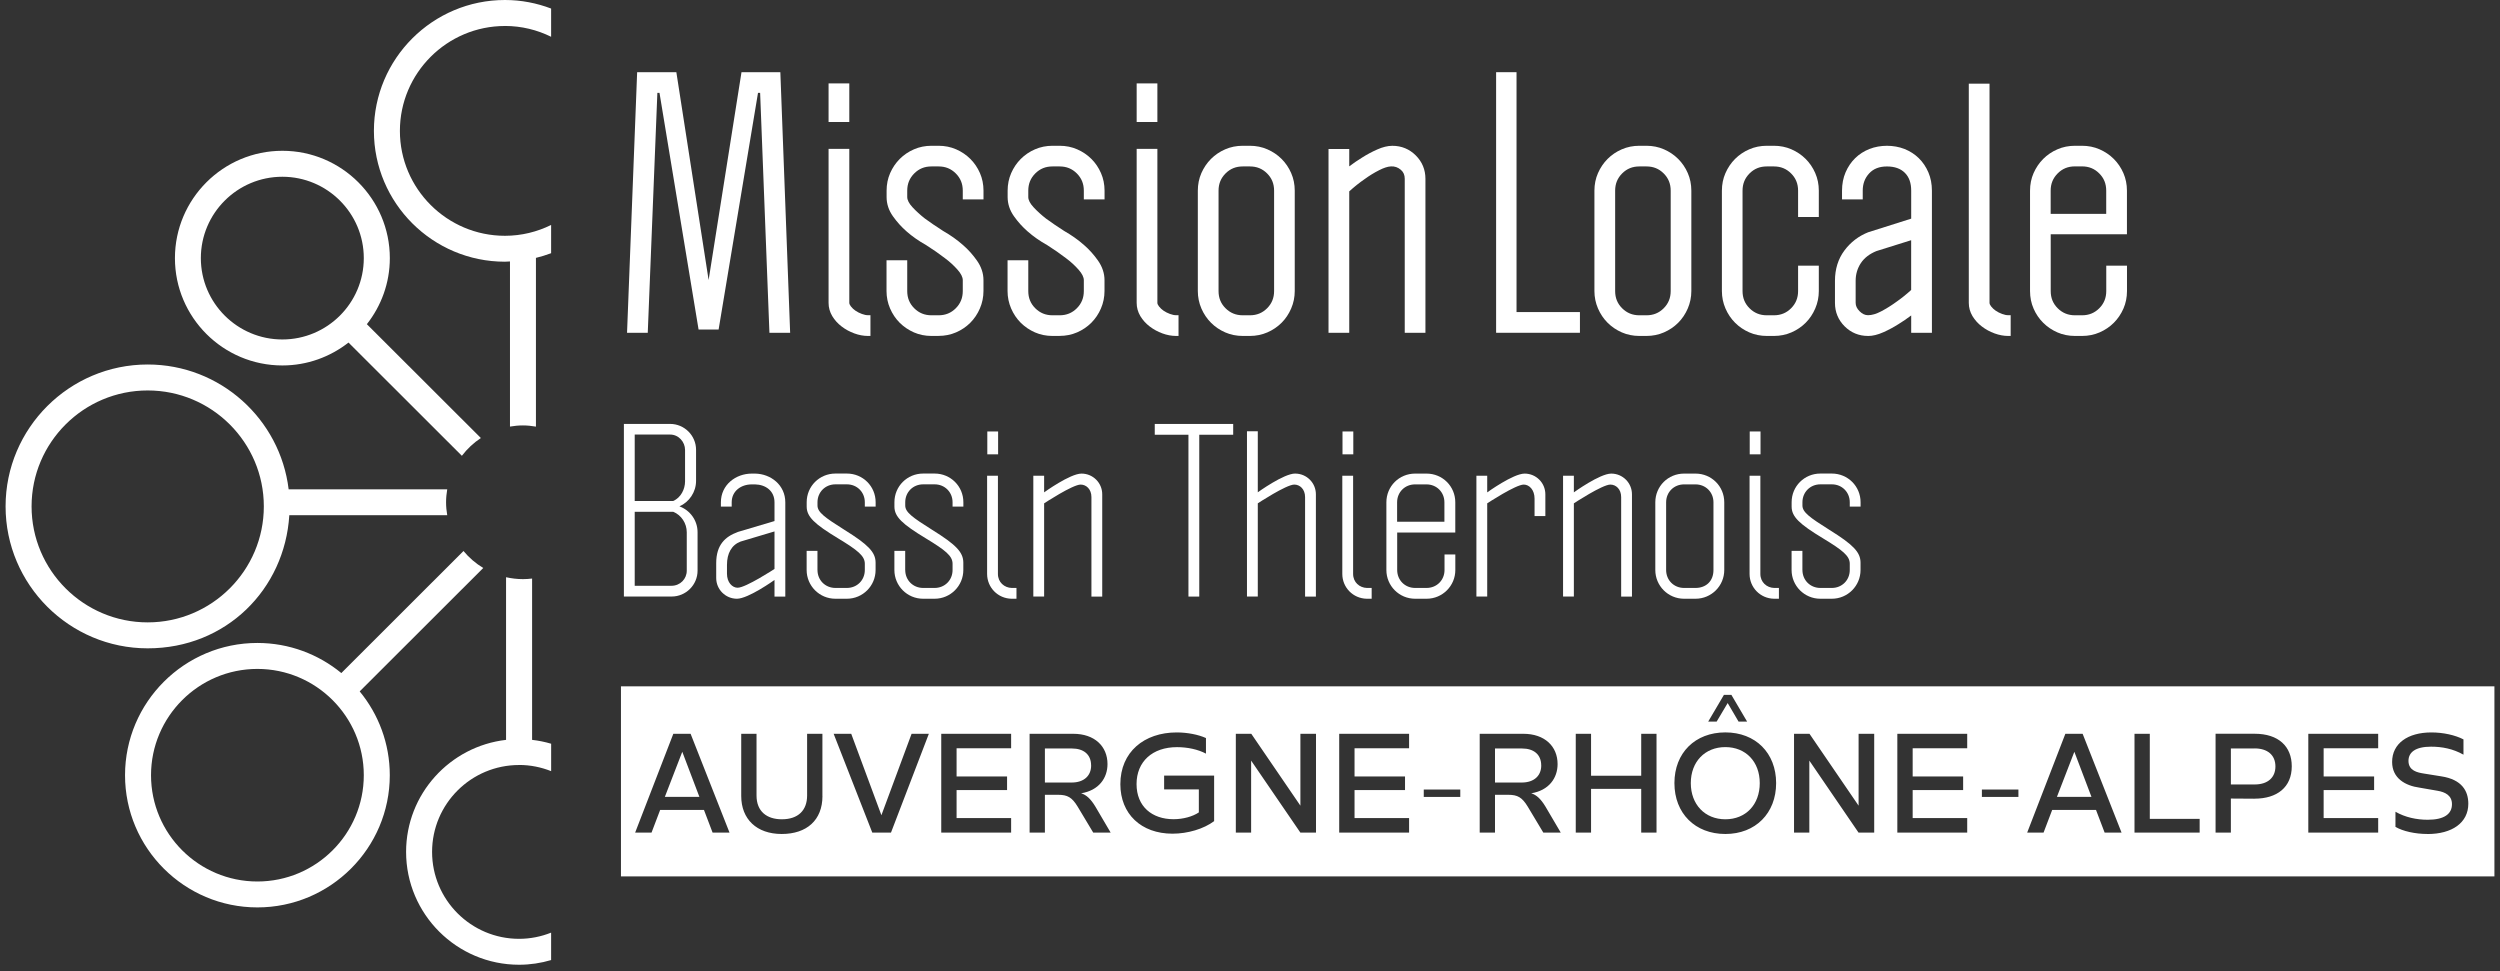 <svg width="224" height="87" viewBox="0 0 224 87" fill="none" xmlns="http://www.w3.org/2000/svg">
<rect x="0" y="0" width="224" height="87" fill="#333333" stroke="none"/>
<g clip-path="url(#clip0_3299_3244)">
<path d="M40.072 43.844H25.863C25.103 37.553 19.734 32.659 13.234 32.659C6.213 32.659 0.5 38.364 0.5 45.373C0.5 52.382 6.213 58.091 13.234 58.091C20.255 58.091 25.513 52.808 25.922 46.163H40.072C40.006 45.786 39.968 45.401 39.968 45.002C39.968 44.604 40.009 44.219 40.072 43.841V43.844ZM13.234 55.765C7.497 55.765 2.829 51.106 2.829 45.373C2.829 39.64 7.497 34.985 13.234 34.985C18.971 34.985 23.639 39.643 23.639 45.373C23.639 51.103 18.971 55.765 13.234 55.765Z" fill="white"/>
<path d="M32.871 29.047C34.155 27.414 34.929 25.362 34.929 23.13C34.929 17.827 30.608 13.511 25.301 13.511C19.995 13.511 15.674 17.827 15.674 23.13C15.674 28.433 19.991 32.745 25.301 32.745C27.536 32.745 29.591 31.972 31.226 30.693L41.384 40.839C41.859 40.219 42.432 39.678 43.085 39.248L32.871 29.047ZM17.996 23.127C17.996 19.106 21.272 15.837 25.298 15.837C29.324 15.837 32.596 19.106 32.596 23.127C32.596 27.147 29.324 30.416 25.298 30.416C21.272 30.416 17.996 27.147 17.996 23.127Z" fill="white"/>
<path d="M45.243 2.326C46.728 2.326 48.13 2.679 49.38 3.296V0.766C48.092 0.277 46.701 0 45.243 0C38.77 0 33.502 5.258 33.502 11.726C33.502 18.194 38.77 23.449 45.243 23.449C45.396 23.449 45.541 23.432 45.694 23.425V38.222C46.072 38.156 46.461 38.118 46.857 38.118C47.252 38.118 47.641 38.16 48.02 38.226V23.106C48.484 22.992 48.939 22.853 49.38 22.687V20.156C48.13 20.773 46.728 21.127 45.243 21.127C40.054 21.127 35.831 16.908 35.831 11.73C35.831 6.551 40.054 2.329 45.243 2.329V2.326Z" fill="white"/>
<path d="M46.513 68.541C47.526 68.541 48.495 68.742 49.383 69.096V66.638C48.831 66.475 48.262 66.358 47.676 66.292V51.838C47.408 51.869 47.134 51.89 46.857 51.89C46.336 51.89 45.833 51.827 45.343 51.72V66.292C40.307 66.871 36.386 71.151 36.386 76.33C36.386 81.907 40.929 86.441 46.51 86.441C47.506 86.441 48.467 86.292 49.38 86.022V83.564C48.491 83.918 47.523 84.119 46.51 84.119C42.209 84.119 38.715 80.628 38.715 76.33C38.715 72.032 42.209 68.545 46.51 68.545L46.513 68.541Z" fill="white"/>
<path d="M43.299 50.891C42.626 50.486 42.026 49.973 41.529 49.37L30.583 60.306C28.535 58.624 25.912 57.609 23.062 57.609C16.524 57.609 11.203 62.926 11.203 69.46C11.203 75.994 16.524 81.304 23.062 81.304C29.601 81.304 34.925 75.99 34.925 69.46C34.925 66.611 33.911 63.994 32.228 61.949L43.299 50.891ZM32.596 69.46C32.596 74.711 28.32 78.982 23.062 78.982C17.804 78.982 13.532 74.711 13.532 69.46C13.532 64.209 17.808 59.935 23.062 59.935C28.317 59.935 32.596 64.209 32.596 69.46Z" fill="white"/>
<path d="M70.797 29.817H68.941L68.108 8.322H67.917L64.387 29.529H62.593L59.091 8.322H58.9L58.039 29.817H56.183L57.088 6.468H60.601L63.492 25.092L66.438 6.468H69.919L70.797 29.817Z" fill="white"/>
<path d="M77.992 30.101H77.78C77.374 30.101 76.958 30.025 76.545 29.872C76.135 29.723 75.753 29.515 75.413 29.255C75.07 28.995 74.785 28.68 74.57 28.323C74.351 27.955 74.24 27.557 74.24 27.137V13.341H76.097V27.137C76.097 27.224 76.146 27.331 76.239 27.453C76.35 27.598 76.489 27.727 76.649 27.837C76.815 27.952 77.006 28.049 77.222 28.128C77.437 28.208 77.614 28.243 77.78 28.243H77.992V30.097V30.101ZM76.097 10.929H74.24V7.47H76.097V10.929Z" fill="white"/>
<path d="M84.093 30.101H83.461C82.899 30.101 82.368 29.993 81.885 29.782C81.406 29.57 80.98 29.283 80.615 28.922C80.254 28.562 79.963 28.129 79.751 27.64C79.539 27.148 79.432 26.624 79.432 26.08V23.317H81.288V26.08C81.288 26.697 81.493 27.2 81.917 27.622C82.34 28.042 82.843 28.25 83.461 28.25H84.093C84.71 28.25 85.214 28.045 85.637 27.622C86.057 27.2 86.265 26.697 86.265 26.08V25.106C86.265 24.836 86.109 24.52 85.8 24.17C85.467 23.792 85.085 23.442 84.658 23.127C84.162 22.745 83.6 22.354 82.979 21.959C82.33 21.598 81.736 21.182 81.229 20.735C80.782 20.347 80.369 19.889 80.008 19.38C79.629 18.849 79.439 18.267 79.439 17.654V17.082C79.439 16.52 79.546 15.99 79.758 15.508C79.97 15.026 80.258 14.6 80.619 14.239C80.98 13.879 81.406 13.588 81.889 13.38C82.371 13.168 82.902 13.061 83.465 13.061H84.096C84.658 13.061 85.189 13.168 85.672 13.38C86.154 13.591 86.581 13.879 86.942 14.239C87.303 14.6 87.594 15.026 87.803 15.508C88.014 15.99 88.122 16.52 88.122 17.082V17.865H86.265V17.082C86.265 16.465 86.061 15.962 85.637 15.539C85.214 15.116 84.71 14.912 84.093 14.912H83.461C82.843 14.912 82.34 15.116 81.917 15.539C81.497 15.962 81.288 16.465 81.288 17.082V17.654C81.288 17.921 81.445 18.226 81.75 18.558C82.087 18.922 82.465 19.265 82.871 19.581C83.357 19.938 83.905 20.309 84.492 20.686C85.162 21.068 85.772 21.501 86.296 21.966C86.748 22.357 87.164 22.822 87.535 23.349C87.921 23.896 88.119 24.489 88.119 25.102V26.076C88.119 26.621 88.011 27.144 87.799 27.636C87.591 28.125 87.299 28.558 86.939 28.919C86.578 29.279 86.151 29.57 85.668 29.779C85.182 29.99 84.655 30.097 84.093 30.097V30.101Z" fill="white"/>
<path d="M94.938 30.101H94.307C93.745 30.101 93.213 29.993 92.731 29.782C92.252 29.57 91.825 29.283 91.461 28.922C91.1 28.562 90.808 28.129 90.597 27.64C90.385 27.148 90.277 26.624 90.277 26.08V23.317H92.134V26.08C92.134 26.697 92.339 27.2 92.762 27.622C93.186 28.042 93.689 28.25 94.307 28.25H94.938C95.556 28.25 96.059 28.045 96.483 27.622C96.903 27.2 97.111 26.697 97.111 26.08V25.106C97.111 24.836 96.955 24.52 96.646 24.17C96.313 23.792 95.931 23.442 95.504 23.127C95.008 22.745 94.445 22.354 93.824 21.959C93.175 21.598 92.582 21.182 92.075 20.735C91.627 20.347 91.214 19.889 90.853 19.38C90.475 18.849 90.284 18.267 90.284 17.654V17.082C90.284 16.52 90.392 15.99 90.604 15.508C90.815 15.026 91.103 14.6 91.464 14.239C91.825 13.879 92.252 13.588 92.734 13.38C93.217 13.168 93.748 13.061 94.31 13.061H94.942C95.504 13.061 96.035 13.168 96.517 13.38C97 13.591 97.427 13.879 97.788 14.239C98.149 14.6 98.44 15.026 98.648 15.508C98.86 15.99 98.968 16.52 98.968 17.082V17.865H97.111V17.082C97.111 16.465 96.906 15.962 96.483 15.539C96.059 15.116 95.556 14.912 94.938 14.912H94.307C93.689 14.912 93.186 15.116 92.762 15.539C92.342 15.962 92.134 16.465 92.134 17.082V17.654C92.134 17.921 92.29 18.226 92.596 18.558C92.932 18.922 93.311 19.265 93.717 19.581C94.203 19.938 94.751 20.309 95.338 20.686C96.007 21.068 96.618 21.501 97.142 21.966C97.593 22.357 98.01 22.822 98.381 23.349C98.766 23.896 98.964 24.489 98.964 25.102V26.076C98.964 26.621 98.857 27.144 98.645 27.636C98.437 28.125 98.145 28.558 97.784 28.919C97.423 29.279 96.996 29.57 96.514 29.779C96.028 29.99 95.501 30.097 94.938 30.097V30.101Z" fill="white"/>
<path d="M105.596 30.101H105.385C104.979 30.101 104.562 30.025 104.149 29.872C103.74 29.723 103.358 29.515 103.018 29.255C102.674 28.995 102.39 28.68 102.174 28.323C101.956 27.955 101.845 27.557 101.845 27.137V13.341H103.701V27.137C103.701 27.224 103.75 27.331 103.844 27.453C103.955 27.598 104.094 27.727 104.253 27.837C104.42 27.952 104.611 28.049 104.826 28.128C105.041 28.208 105.218 28.243 105.385 28.243H105.596V30.097V30.101ZM103.701 10.929H101.845V7.47H103.701V10.929Z" fill="white"/>
<path d="M111.986 30.101H111.355C110.792 30.101 110.261 29.993 109.779 29.782C109.296 29.57 108.87 29.283 108.509 28.922C108.148 28.562 107.856 28.129 107.644 27.64C107.433 27.148 107.325 26.624 107.325 26.08V17.082C107.325 16.52 107.433 15.99 107.644 15.508C107.856 15.03 108.144 14.6 108.505 14.239C108.866 13.879 109.293 13.588 109.775 13.38C110.258 13.168 110.789 13.061 111.351 13.061H111.983C112.545 13.061 113.076 13.168 113.558 13.38C114.041 13.591 114.468 13.879 114.829 14.239C115.19 14.6 115.481 15.026 115.689 15.508C115.901 15.99 116.009 16.52 116.009 17.082V26.08C116.009 26.624 115.901 27.148 115.689 27.64C115.478 28.132 115.19 28.562 114.829 28.922C114.468 29.283 114.037 29.574 113.558 29.782C113.073 29.993 112.545 30.101 111.983 30.101H111.986ZM111.355 14.912C110.737 14.912 110.234 15.116 109.81 15.539C109.39 15.962 109.182 16.465 109.182 17.082V26.08C109.182 26.697 109.387 27.2 109.81 27.622C110.234 28.042 110.737 28.25 111.355 28.25H111.986C112.604 28.25 113.107 28.045 113.531 27.622C113.951 27.2 114.159 26.697 114.159 26.08V17.082C114.159 16.465 113.954 15.962 113.531 15.539C113.107 15.116 112.604 14.912 111.986 14.912H111.355Z" fill="white"/>
<path d="M127.722 29.817H125.865V16.021C125.865 15.681 125.754 15.421 125.522 15.22C124.977 14.752 124.359 14.849 123.575 15.248C123.117 15.48 122.676 15.751 122.27 16.049C121.801 16.371 121.34 16.738 120.892 17.147V29.82H119.035V13.348H120.892V14.905C121.267 14.624 121.649 14.361 122.034 14.125C122.457 13.854 122.915 13.608 123.391 13.397C123.884 13.175 124.345 13.064 124.755 13.064C125.574 13.064 126.282 13.355 126.854 13.927C127.431 14.503 127.719 15.206 127.719 16.024V29.82L127.722 29.817Z" fill="white"/>
<path d="M141.562 29.817H134.052V6.468H135.881V27.962H141.562V29.817Z" fill="white"/>
<path d="M147.521 30.101H146.89C146.327 30.101 145.796 29.993 145.314 29.782C144.832 29.57 144.405 29.283 144.044 28.922C143.683 28.562 143.391 28.129 143.18 27.64C142.968 27.148 142.86 26.624 142.86 26.08V17.082C142.86 16.52 142.968 15.99 143.18 15.508C143.391 15.03 143.679 14.6 144.04 14.239C144.401 13.879 144.828 13.588 145.311 13.38C145.793 13.168 146.324 13.061 146.886 13.061H147.518C148.08 13.061 148.611 13.168 149.094 13.38C149.576 13.591 150.003 13.879 150.364 14.239C150.725 14.6 151.016 15.026 151.225 15.508C151.436 15.99 151.544 16.52 151.544 17.082V26.08C151.544 26.624 151.436 27.148 151.225 27.64C151.013 28.132 150.725 28.562 150.364 28.922C150.003 29.283 149.572 29.574 149.094 29.782C148.608 29.993 148.08 30.101 147.518 30.101H147.521ZM146.89 14.912C146.272 14.912 145.769 15.116 145.345 15.539C144.925 15.962 144.717 16.465 144.717 17.082V26.08C144.717 26.697 144.922 27.2 145.345 27.622C145.769 28.042 146.272 28.25 146.89 28.25H147.521C148.139 28.25 148.642 28.045 149.066 27.622C149.486 27.2 149.694 26.697 149.694 26.08V17.082C149.694 16.465 149.489 15.962 149.066 15.539C148.642 15.116 148.139 14.912 147.521 14.912H146.89Z" fill="white"/>
<path d="M158.943 30.101H158.312C157.749 30.101 157.218 29.993 156.736 29.782C156.254 29.57 155.827 29.283 155.466 28.922C155.105 28.562 154.813 28.129 154.602 27.64C154.39 27.148 154.282 26.624 154.282 26.08V17.082C154.282 16.52 154.39 15.99 154.602 15.508C154.813 15.03 155.101 14.6 155.462 14.239C155.823 13.879 156.25 13.588 156.732 13.38C157.215 13.168 157.746 13.061 158.308 13.061H158.94C159.502 13.061 160.033 13.168 160.515 13.38C160.998 13.591 161.425 13.879 161.786 14.239C162.147 14.6 162.438 15.026 162.646 15.508C162.858 15.99 162.966 16.52 162.966 17.082V19.442H161.109V17.082C161.109 16.465 160.904 15.962 160.481 15.539C160.057 15.116 159.554 14.912 158.936 14.912H158.305C157.687 14.912 157.184 15.116 156.76 15.539C156.34 15.962 156.132 16.465 156.132 17.082V26.08C156.132 26.697 156.337 27.2 156.76 27.622C157.184 28.042 157.687 28.25 158.305 28.25H158.936C159.554 28.25 160.057 28.045 160.481 27.622C160.901 27.2 161.109 26.697 161.109 26.08V23.806H162.966V26.08C162.966 26.624 162.858 27.148 162.646 27.64C162.435 28.132 162.147 28.562 161.786 28.922C161.425 29.283 160.994 29.574 160.515 29.782C160.03 29.993 159.502 30.101 158.94 30.101H158.943Z" fill="white"/>
<path d="M167.377 30.101C166.558 30.101 165.85 29.81 165.277 29.238C164.705 28.666 164.413 27.959 164.413 27.141V25.165C164.413 24.111 164.698 23.196 165.26 22.444C165.815 21.699 166.534 21.151 167.387 20.811L171.243 19.591V17.082C171.243 16.388 171.056 15.865 170.674 15.484C170.296 15.106 169.758 14.915 169.074 14.915C168.39 14.915 167.863 15.116 167.478 15.536C167.089 15.959 166.901 16.465 166.901 17.085V17.868H165.045V17.085C165.045 16.485 165.152 15.934 165.364 15.439C165.576 14.946 165.867 14.52 166.228 14.166C166.589 13.813 167.02 13.539 167.502 13.348C168.467 12.967 169.678 12.967 170.643 13.348C171.125 13.539 171.556 13.816 171.917 14.166C172.277 14.517 172.569 14.946 172.781 15.439C172.992 15.931 173.1 16.485 173.1 17.085V29.82H171.243V28.264C170.868 28.548 170.487 28.808 170.101 29.044C169.678 29.314 169.22 29.56 168.744 29.771C168.248 29.993 167.79 30.104 167.38 30.104L167.377 30.101ZM171.243 21.522L168.13 22.496C167.519 22.742 167.044 23.106 166.735 23.57C166.426 24.038 166.266 24.572 166.266 25.158V27.134C166.266 27.404 166.381 27.65 166.62 27.889C166.86 28.128 167.106 28.243 167.377 28.243C167.724 28.243 168.12 28.125 168.554 27.896C169.012 27.654 169.452 27.38 169.862 27.082C170.33 26.759 170.792 26.392 171.24 25.983V21.518L171.243 21.522Z" fill="white"/>
<path d="M180.156 30.101H179.944C179.538 30.101 179.122 30.024 178.709 29.872C178.299 29.723 177.917 29.515 177.577 29.255C177.234 28.995 176.949 28.68 176.734 28.323C176.515 27.955 176.404 27.556 176.404 27.137V7.494H178.261V27.137C178.261 27.224 178.31 27.331 178.403 27.453C178.514 27.598 178.653 27.726 178.813 27.837C178.979 27.952 179.17 28.049 179.386 28.128C179.601 28.208 179.778 28.243 179.944 28.243H180.156V30.097V30.101Z" fill="white"/>
<path d="M186.548 30.101H185.917C185.354 30.101 184.823 29.993 184.341 29.782C183.858 29.57 183.432 29.283 183.071 28.922C182.71 28.562 182.418 28.136 182.21 27.654C181.998 27.172 181.891 26.642 181.891 26.08V17.082C181.891 16.52 181.998 15.99 182.21 15.508C182.422 15.03 182.71 14.6 183.071 14.239C183.432 13.879 183.858 13.588 184.341 13.38C184.823 13.168 185.354 13.061 185.917 13.061H186.548C187.11 13.061 187.641 13.168 188.124 13.38C188.606 13.591 189.033 13.879 189.394 14.239C189.755 14.6 190.047 15.026 190.255 15.508C190.466 15.99 190.574 16.52 190.574 17.082V20.988H183.744V26.08C183.744 26.697 183.949 27.2 184.372 27.622C184.796 28.042 185.299 28.25 185.917 28.25H186.548C187.166 28.25 187.669 28.045 188.093 27.622C188.513 27.2 188.721 26.697 188.721 26.08V23.806H190.578V26.08C190.578 26.642 190.47 27.172 190.258 27.654C190.047 28.136 189.758 28.562 189.398 28.922C189.037 29.283 188.606 29.574 188.127 29.782C187.641 29.993 187.114 30.101 186.552 30.101H186.548ZM183.744 19.161H188.717V17.078C188.717 16.461 188.513 15.959 188.089 15.536C187.666 15.113 187.162 14.908 186.545 14.908H185.913C185.295 14.908 184.792 15.113 184.369 15.536C183.949 15.959 183.74 16.461 183.74 17.078V19.161H183.744Z" fill="white"/>
<path d="M62.367 40.305V43.089C62.367 44.094 61.749 44.985 60.878 45.37C61.826 45.716 62.502 46.624 62.502 47.688V51.13C62.502 52.406 61.458 53.449 60.181 53.449H55.901V37.983H60.045C61.322 37.983 62.367 39.026 62.367 40.302V40.305ZM61.381 43.13V40.309C61.381 39.612 60.819 38.936 60.045 38.936H56.87V44.891H60.316C61.014 44.583 61.381 43.827 61.381 43.13ZM61.534 51.134V47.692C61.534 46.898 61.052 46.146 60.316 45.855H56.87V52.486H60.16C60.955 52.486 61.534 51.865 61.534 51.134Z" fill="white"/>
<path d="M66.084 47.671L69.395 46.687V45.006C69.395 43.98 68.6 43.422 67.653 43.401H67.361C66.393 43.401 65.56 44 65.56 45.006V45.394H64.592V45.006C64.592 43.439 65.928 42.434 67.361 42.434H67.653C69.065 42.454 70.363 43.46 70.363 45.006V53.453H69.395V51.966C69.395 51.966 67.052 53.647 66.029 53.647C65.005 53.647 64.172 52.815 64.172 51.792V50.458C64.172 48.815 64.984 48.08 66.088 47.675L66.084 47.671ZM66.105 52.659C66.82 52.659 69.395 50.978 69.395 50.978V47.616L66.355 48.524C65.543 48.832 65.137 49.588 65.137 50.611V51.404C65.137 52.177 65.602 52.663 66.105 52.663V52.659Z" fill="white"/>
<path d="M73.247 51.075C73.247 51.983 73.945 52.68 74.854 52.68H75.881C76.791 52.68 77.488 51.983 77.488 51.075V50.513C77.488 49.817 76.871 49.314 75.087 48.233C72.977 46.957 72.279 46.298 72.279 45.39V45.002C72.279 43.571 73.421 42.43 74.854 42.43H75.881C77.315 42.43 78.457 43.571 78.457 45.002V45.39H77.488V45.002C77.488 44.094 76.791 43.397 75.881 43.397H74.854C73.945 43.397 73.247 44.094 73.247 45.002V45.293C73.247 45.893 73.886 46.357 75.666 47.477C77.776 48.791 78.453 49.467 78.453 50.416V51.075C78.453 52.486 77.311 53.647 75.878 53.647H74.851C73.417 53.647 72.275 52.486 72.275 51.075V49.356H73.244V51.075H73.247Z" fill="white"/>
<path d="M81.109 51.075C81.109 51.983 81.806 52.68 82.715 52.68H83.743C84.652 52.68 85.35 51.983 85.35 51.075V50.513C85.35 49.817 84.732 49.314 82.948 48.233C80.838 46.957 80.14 46.298 80.14 45.39V45.002C80.14 43.571 81.282 42.43 82.715 42.43H83.743C85.176 42.43 86.318 43.571 86.318 45.002V45.39H85.35V45.002C85.35 44.094 84.652 43.397 83.743 43.397H82.715C81.806 43.397 81.109 44.094 81.109 45.002V45.293C81.109 45.893 81.747 46.357 83.528 47.477C85.638 48.791 86.314 49.467 86.314 50.416V51.075C86.314 52.486 85.173 53.647 83.739 53.647H82.712C81.278 53.647 80.137 52.486 80.137 51.075V49.356H81.105V51.075H81.109Z" fill="white"/>
<path d="M90.649 52.68H91.076V53.647H90.632C89.414 53.626 88.445 52.642 88.445 51.425V42.628H89.414V51.425C89.414 52.177 89.993 52.663 90.653 52.68H90.649ZM89.431 40.711H88.463V38.662H89.431V40.711Z" fill="white"/>
<path d="M93.554 44.115C93.554 44.115 95.876 42.434 96.903 42.434C97.931 42.434 98.76 43.266 98.76 44.288V53.453H97.792V44.541C97.792 43.827 97.327 43.418 96.823 43.418C96.109 43.418 93.554 45.099 93.554 45.099V53.449H92.586V42.624H93.554V44.111V44.115Z" fill="white"/>
<path d="M103.466 37.986H110.494V38.953H107.454V53.453H106.485V38.953H103.466V37.986Z" fill="white"/>
<path d="M116.047 42.433C117.074 42.433 117.904 43.265 117.904 44.288V53.453H116.935V44.541C116.935 43.827 116.47 43.418 115.967 43.418C115.252 43.418 112.698 45.099 112.698 45.099V53.449H111.729V38.641H112.698V44.111C112.698 44.111 115.02 42.43 116.047 42.43V42.433Z" fill="white"/>
<path d="M122.474 52.68H122.901V53.647H122.457C121.239 53.626 120.271 52.642 120.271 51.425V42.628H121.239V51.425C121.239 52.177 121.818 52.663 122.478 52.68H122.474ZM121.256 40.711H120.288V38.662H121.256V40.711Z" fill="white"/>
<path d="M126.791 42.434H127.819C129.252 42.434 130.394 43.574 130.394 45.006V47.713H125.188V51.075C125.188 51.983 125.886 52.68 126.795 52.68H127.822C128.731 52.68 129.429 51.983 129.429 51.075V49.681H130.397V51.075C130.397 52.486 129.256 53.647 127.822 53.647H126.795C125.362 53.647 124.22 52.486 124.22 51.075V45.006C124.22 43.574 125.362 42.434 126.795 42.434H126.791ZM127.815 43.401H126.788C125.879 43.401 125.181 44.097 125.181 45.006V46.746H129.419V45.006C129.419 44.097 128.721 43.401 127.812 43.401H127.815Z" fill="white"/>
<path d="M133.258 44.115C133.258 44.115 135.58 42.434 136.607 42.434C137.634 42.434 138.464 43.266 138.464 44.288V46.239H137.496V44.673C137.496 43.9 137.03 43.418 136.527 43.418C135.812 43.418 133.254 45.099 133.254 45.099V53.449H132.286V42.624H133.254V44.111L133.258 44.115Z" fill="white"/>
<path d="M141.018 44.115C141.018 44.115 143.34 42.434 144.367 42.434C145.395 42.434 146.224 43.266 146.224 44.288V53.453H145.256V44.541C145.256 43.827 144.791 43.418 144.287 43.418C143.572 43.418 141.018 45.099 141.018 45.099V53.449H140.05V42.624H141.018V44.111V44.115Z" fill="white"/>
<path d="M150.892 42.434H151.919C153.352 42.434 154.494 43.574 154.494 45.006V51.075C154.494 52.486 153.352 53.647 151.919 53.647H150.892C149.458 53.647 148.316 52.486 148.316 51.075V45.006C148.316 43.574 149.458 42.434 150.892 42.434ZM150.892 52.68H151.919C152.828 52.68 153.526 52.101 153.526 51.075V45.006C153.526 44.097 152.828 43.401 151.919 43.401H150.892C149.982 43.401 149.285 44.097 149.285 45.006V51.075C149.285 51.983 149.982 52.68 150.892 52.68Z" fill="white"/>
<path d="M158.965 52.68H159.391V53.647H158.947C157.729 53.626 156.761 52.642 156.761 51.425V42.628H157.729V51.425C157.729 52.177 158.309 52.663 158.968 52.68H158.965ZM157.743 40.711H156.775V38.662H157.743V40.711Z" fill="white"/>
<path d="M161.498 51.075C161.498 51.983 162.196 52.68 163.105 52.68H164.132C165.042 52.68 165.739 51.983 165.739 51.075V50.513C165.739 49.817 165.121 49.314 163.338 48.233C161.227 46.957 160.53 46.298 160.53 45.39V45.002C160.53 43.571 161.672 42.43 163.105 42.43H164.132C165.566 42.43 166.708 43.571 166.708 45.002V45.39H165.739V45.002C165.739 44.094 165.042 43.397 164.132 43.397H163.105C162.196 43.397 161.498 44.094 161.498 45.002V45.293C161.498 45.893 162.137 46.357 163.917 47.477C166.027 48.791 166.704 49.467 166.704 50.416V51.075C166.704 52.486 165.562 53.647 164.129 53.647H163.102C161.668 53.647 160.526 52.486 160.526 51.075V49.356H161.495V51.075H161.498Z" fill="white"/>
<path d="M138.093 68.583C138.093 67.581 137.398 67.065 136.382 67.065H133.952V70.115H136.343C137.457 70.115 138.096 69.505 138.096 68.583H138.093Z" fill="white"/>
<path d="M59.57 71.401H62.666L61.132 67.359L59.57 71.401Z" fill="white"/>
<path d="M154.592 66.94C152.759 66.94 151.496 68.254 151.496 70.167C151.496 72.08 152.759 73.408 154.592 73.408C156.424 73.408 157.674 72.094 157.674 70.167C157.674 68.24 156.41 66.94 154.592 66.94Z" fill="white"/>
<path d="M97.763 68.583C97.763 67.581 97.069 67.065 96.052 67.065H93.623V70.115H96.014C97.128 70.115 97.767 69.505 97.767 68.583H97.763Z" fill="white"/>
<path d="M184.3 71.401H187.396L185.862 67.359L184.3 71.401Z" fill="white"/>
<path d="M55.638 61.498V78.528H223.5V61.498H55.638ZM154.467 62.261H155.133L156.542 64.656H155.775L154.8 62.992L153.811 64.656H153.054L154.463 62.261H154.467ZM63.849 74.604L63.075 72.569H59.15L58.376 74.604H56.908L60.33 65.748H61.878L65.366 74.604H63.846H63.849ZM73.692 71.321C73.692 73.491 72.279 74.725 70.041 74.725C67.802 74.725 66.414 73.398 66.414 71.321V65.748H67.785V71.28C67.785 72.704 68.708 73.408 70.051 73.408C71.53 73.408 72.317 72.594 72.317 71.28V65.748H73.688V71.321H73.692ZM79.828 74.604H78.158L74.695 65.748H76.27L78.974 73.044L81.678 65.748H83.225L79.831 74.604H79.828ZM90.597 67.047H85.71V69.571H90.233V70.791H85.71V73.301H90.597V74.604H84.336V65.748H90.597V67.051V67.047ZM97.955 74.604L96.556 72.271C96.053 71.443 95.647 71.214 94.817 71.214H93.623V74.604H92.252V65.748H96.164C98.08 65.748 99.232 66.874 99.232 68.462C99.232 69.71 98.458 70.822 96.868 71.079C97.316 71.214 97.712 71.554 98.146 72.271L99.516 74.604H97.955ZM108.79 73.571C107.853 74.275 106.413 74.698 105.056 74.698C102.244 74.698 100.384 72.923 100.384 70.264C100.384 67.377 102.515 65.626 105.434 65.626C106.385 65.626 107.364 65.817 108.054 66.129V67.526C107.35 67.148 106.399 66.944 105.462 66.944C103.247 66.944 101.835 68.247 101.835 70.254C101.835 72.261 103.22 73.401 105.149 73.401C106.017 73.401 106.874 73.159 107.416 72.791V70.729H104.306V69.495H108.786V73.578L108.79 73.571ZM117.914 74.604H116.516L112.101 68.15V74.604H110.73V65.748H112.115L116.516 72.188V65.748H117.914V74.604ZM126.254 67.047H121.367V69.571H125.89V70.791H121.367V73.301H126.254V74.604H119.993V65.748H126.254V67.051V67.047ZM130.842 71.408H127.569V70.743H130.842V71.408ZM138.283 74.604L136.884 72.271C136.381 71.443 135.975 71.214 135.146 71.214H133.952V74.604H132.581V65.748H136.492C138.408 65.748 139.56 66.874 139.56 68.462C139.56 69.71 138.786 70.822 137.197 71.079C137.645 71.214 138.04 71.554 138.474 72.271L139.845 74.604H138.283ZM148.424 74.604H147.053V70.684H142.559V74.604H141.188V65.748H142.559V69.505H147.053V65.748H148.424V74.604ZM154.591 74.725C151.888 74.725 150.028 72.881 150.028 70.167C150.028 67.453 151.888 65.623 154.591 65.623C157.295 65.623 159.141 67.467 159.141 70.167C159.141 72.867 157.295 74.725 154.591 74.725ZM167.926 74.604H166.527L162.116 68.15V74.604H160.745V65.748H162.13L166.53 72.188V65.748H167.929V74.604H167.926ZM176.262 67.047H171.375V69.571H175.897V70.791H171.375V73.301H176.262V74.604H170.001V65.748H176.262V67.051V67.047ZM180.85 71.408H177.577V70.743H180.85V71.408ZM188.576 74.604L187.802 72.569H183.876L183.102 74.604H181.634L185.056 65.748H186.604L190.092 74.604H188.572H188.576ZM197.089 74.604H191.251V65.748H192.622V73.37H197.089V74.604ZM202.003 71.564L199.886 71.55V74.6H198.515V65.744H202.017C204.162 65.744 205.342 66.885 205.342 68.659C205.342 70.531 204.037 71.561 202.003 71.561V71.564ZM213.085 67.047H208.198V69.571H212.721V70.791H208.198V73.301H213.085V74.604H206.824V65.748H213.085V67.051V67.047ZM217.51 74.725C216.396 74.725 215.296 74.479 214.633 74.087V72.732C215.501 73.235 216.535 73.45 217.524 73.45C219.002 73.45 219.696 72.933 219.696 72.053C219.696 71.294 219.127 70.968 218.367 70.847L216.805 70.576C215.514 70.399 214.334 69.737 214.334 68.271C214.334 66.618 215.733 65.626 217.85 65.626C218.923 65.626 219.995 65.869 220.727 66.25V67.619C219.79 67.089 218.811 66.902 217.822 66.902C216.424 66.902 215.799 67.404 215.799 68.177C215.799 69.072 216.642 69.221 217.142 69.304L218.746 69.561C220.578 69.845 221.161 70.864 221.161 72.015C221.161 73.724 219.696 74.729 217.51 74.729V74.725Z" fill="white"/>
<path d="M202.018 67.061H199.887V70.288H202.018C203.212 70.288 203.878 69.651 203.878 68.673C203.878 67.644 203.159 67.058 202.018 67.058V67.061Z" fill="white"/>
</g>
<defs>
<clipPath id="clip0_3299_3244">
<rect width="223" height="87" fill="white" transform="translate(0.5)"/>
</clipPath>
</defs>
</svg>
